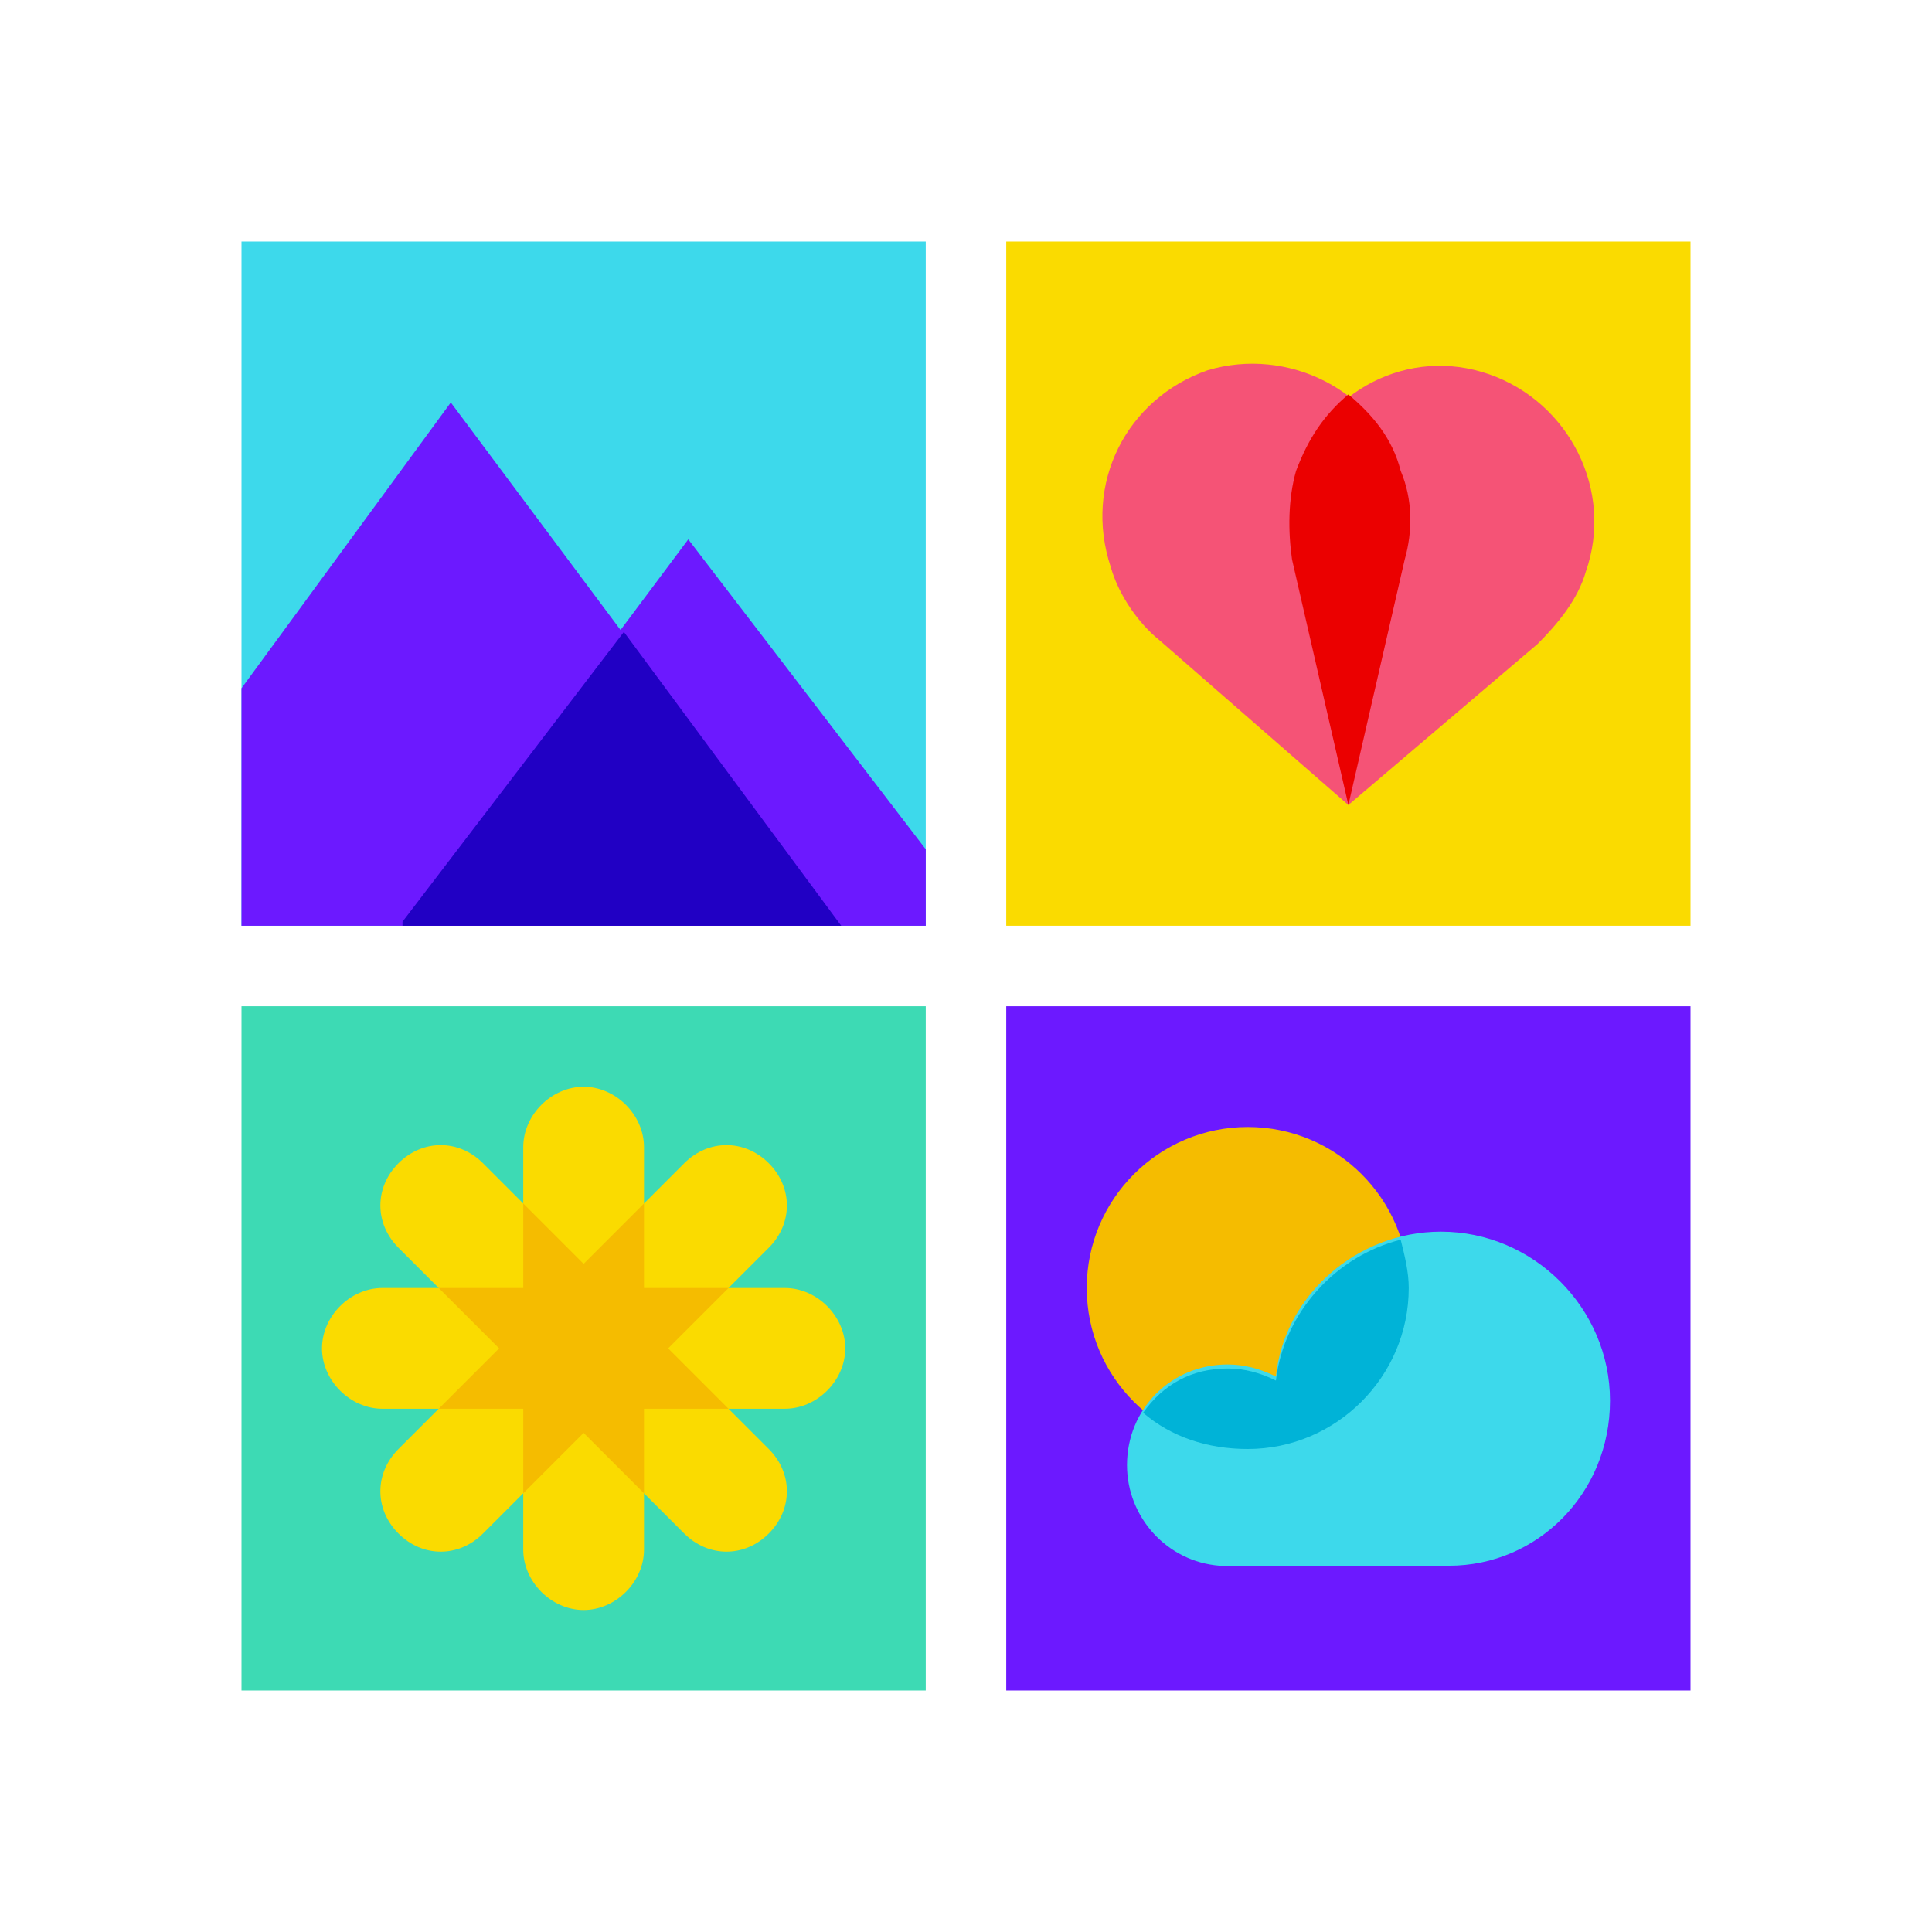 <svg xmlns="http://www.w3.org/2000/svg" width="48" height="48"><path fill="#3ddab4" d="M6 42h17V25H6v17z"/><path fill="#fadb00" d="M25 6h17v17H25V6z"/><path fill="#6c19ff" d="M25 42h17V25H25v17z"/><circle cx="31" cy="32" r="4" fill="#f5bc00"/><path fill="#3dd9eb" d="M40 34.8c0-2.3-1.9-4.2-4.2-4.2-2.1 0-3.9 1.6-4.1 3.6-.4-.2-.8-.3-1.2-.3-1.4 0-2.5 1.1-2.5 2.5 0 1.3 1 2.4 2.3 2.5H36c2.2 0 4-1.8 4-4.1z"/><path fill="#00b3d7" d="M31 36c2.2 0 4-1.8 4-4 0-.4-.1-.8-.2-1.2-1.6.4-2.9 1.8-3.1 3.5-.4-.2-.8-.3-1.2-.3-.9 0-1.6.4-2.1 1.1.7.6 1.6.9 2.6.9z"/><path fill="#fadb00" d="M14.5 40c-.8 0-1.5-.7-1.5-1.5v-10c0-.8.7-1.5 1.5-1.5s1.5.7 1.5 1.5v10c0 .8-.7 1.5-1.5 1.5z"/><path fill="#fadb00" d="M9.9 38.1c-.6-.6-.6-1.5 0-2.1l7.1-7.1c.6-.6 1.5-.6 2.1 0 .6.6.6 1.5 0 2.1L12 38.1c-.6.6-1.5.6-2.1 0z"/><path fill="#fadb00" d="M9.9 28.9c.6-.6 1.5-.6 2.1 0l7.1 7.1c.6.6.6 1.5 0 2.1-.6.6-1.5.6-2.1 0L9.9 31c-.6-.6-.6-1.5 0-2.1z"/><path fill="#fadb00" d="M8 33.5c0-.8.7-1.5 1.5-1.5h10c.8 0 1.5.7 1.5 1.5s-.7 1.5-1.5 1.5h-10c-.8 0-1.5-.7-1.5-1.5z"/><path fill="#f5bc00" d="M16 35h2.1l-1.5-1.5 1.5-1.5H16v-2.1l-1.5 1.5-1.5-1.5V32h-2.1l1.5 1.5-1.5 1.5H13v2.1l1.5-1.5 1.5 1.5z"/><path fill="#f55376" d="M34.9 13.9c.2-.7.2-1.5-.1-2.2-.6-2-2.8-3.1-4.8-2.5-2 .7-3.1 2.8-2.4 4.9.2.7.7 1.4 1.2 1.8l4.7 4.1 1.4-6.1z"/><path fill="#f55376" d="M32.1 13.9c-.2-.7-.2-1.5.1-2.2.7-2 2.8-3.1 4.8-2.4 2 .7 3.1 2.9 2.4 4.9-.2.7-.7 1.3-1.2 1.8l-4.7 4-1.4-6.1z"/><path fill="#eb0000" d="m33.5 20 1.4-6.1c.2-.7.2-1.5-.1-2.2-.2-.8-.7-1.4-1.3-1.9-.6.5-1 1.1-1.3 1.9-.2.7-.2 1.5-.1 2.2l1.4 6.1z"/><path fill="#3dd9eb" d="M6 6h17v17H6z"/><path fill="#6c19ff" d="M6 17.1V23h14.9l-9.7-13z"/><path fill="#6c19ff" d="M17.1 13.4 10 22.9v.1h13v-1.9z"/><path fill="#2100c4" d="M10 22.9v.1h10.9l-5.4-7.3z"/></svg>